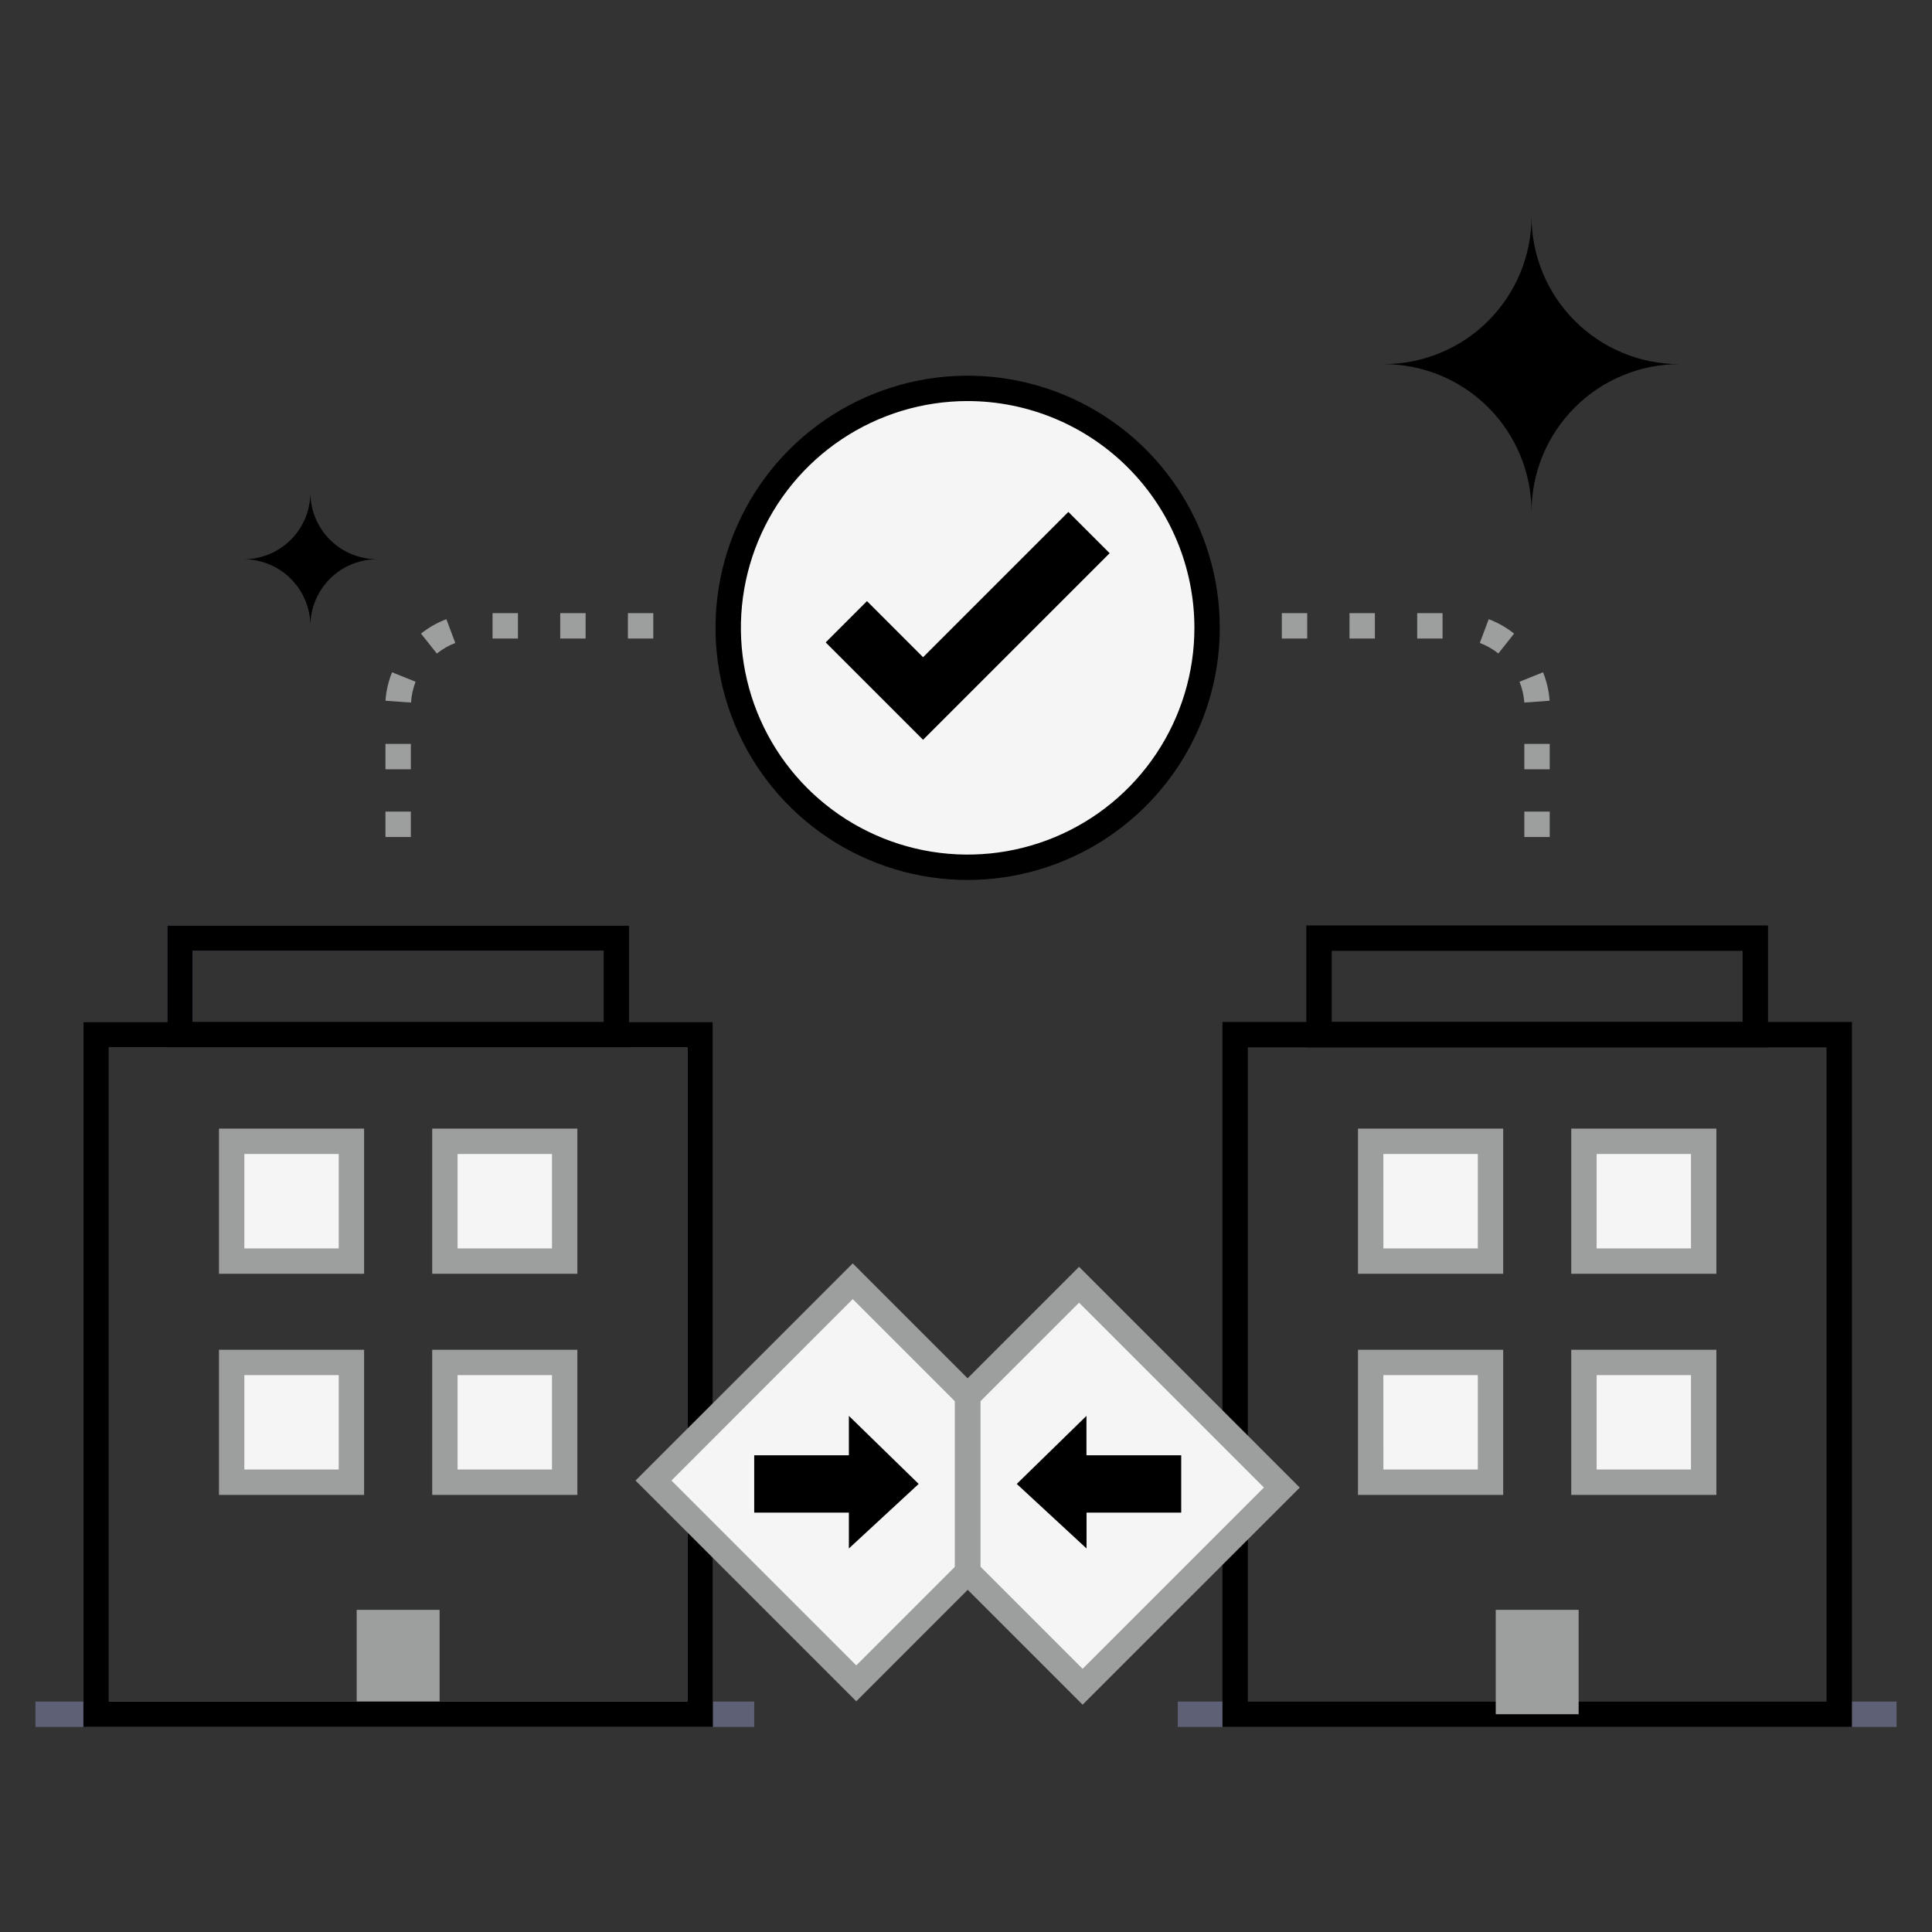 <svg width="250" height="250" viewBox="0 0 250 250" fill="none" xmlns="http://www.w3.org/2000/svg">
<rect x="0" y="0" width="250" height="250" fill="#333333" stroke="none"/>
<path d="M31.504 72.367C32.638 72.364 33.762 72.584 34.812 73.015C35.861 73.446 36.815 74.08 37.619 74.88C38.423 75.68 39.062 76.631 39.498 77.678C39.935 78.725 40.161 79.848 40.163 80.982C40.167 78.7 41.075 76.512 42.689 74.897C44.302 73.283 46.49 72.373 48.772 72.367C46.485 72.36 44.293 71.445 42.679 69.824C41.065 68.203 40.16 66.007 40.163 63.719C40.165 64.856 39.942 65.983 39.508 67.034C39.073 68.085 38.435 69.039 37.631 69.843C36.826 70.647 35.871 71.283 34.819 71.716C33.768 72.15 32.641 72.371 31.504 72.367ZM179.06 47.118C181.572 47.118 184.058 47.613 186.378 48.574C188.698 49.535 190.806 50.944 192.581 52.72C194.356 54.496 195.765 56.604 196.725 58.924C197.686 61.245 198.18 63.731 198.179 66.242C198.179 61.17 200.194 56.306 203.78 52.72C207.367 49.133 212.231 47.118 217.303 47.118C214.792 47.119 212.305 46.625 209.985 45.665C207.665 44.704 205.556 43.296 203.78 41.521C202.005 39.745 200.596 37.638 199.635 35.318C198.674 32.998 198.179 30.511 198.179 28C198.179 33.071 196.165 37.933 192.579 41.519C188.994 45.104 184.131 47.118 179.06 47.118Z" fill="black"/>
<path d="M4.586 220.182H97.595V223.466H4.586V220.182ZM152.405 220.182H245.414V223.466H152.405V220.182Z" fill="#5E6175"/>
<path d="M200.532 108.305H197.248V105.021H200.532V108.305ZM200.532 99.547H197.248V96.263H200.532V99.547ZM197.248 90.91C197.179 89.986 196.969 89.078 196.624 88.218L199.668 86.992C200.142 88.167 200.431 89.41 200.521 90.675L197.248 90.91ZM193.888 84.561C193.163 83.984 192.352 83.525 191.485 83.199L192.64 80.123C193.825 80.569 194.933 81.199 195.924 81.989L193.888 84.561ZM186.668 82.624H183.384V79.34H186.668V82.624ZM177.911 82.624H174.627V79.34H177.911V82.624ZM169.154 82.624H165.87V79.34H169.154V82.624ZM53.162 108.305H49.878V105.021H53.162V108.305ZM53.162 99.547H49.878V96.263H53.162V99.547ZM53.162 90.91L49.878 90.675C49.969 89.41 50.257 88.167 50.732 86.992L53.775 88.218C53.441 89.079 53.243 89.988 53.189 90.91H53.162ZM56.517 84.556L54.476 81.989C55.466 81.2 56.574 80.57 57.76 80.123L58.914 83.199C58.06 83.528 57.261 83.986 56.544 84.556H56.517ZM84.535 82.624H81.251V79.34H84.535V82.624ZM75.778 82.624H72.494V79.34H75.778V82.624ZM67.02 82.624H63.736V79.34H67.02V82.624Z" fill="#9D9E9E"/>
<path d="M92.248 223.467H10.793V132.242H92.248V223.467ZM14.077 220.183H88.964V135.526H14.077V220.183Z" fill="#5E6175"/>
<path d="M81.394 135.525H21.652V119.756H81.394V135.525ZM24.936 132.241H78.11V123.04H24.936V132.241Z" fill="#5E6175"/>
<path d="M29.977 147.686H45.472V163.181H29.977V147.686ZM57.568 147.686H73.063V163.181H57.568V147.686ZM29.977 176.3H45.472V191.795H29.977V176.3ZM57.568 176.3H73.063V191.795H57.568V176.3Z" fill="#F5F5F5"/>
<path d="M46.156 208.314H56.884V221.823H46.156V208.314Z" fill="#9D9E9E"/>
<path d="M92.248 223.467H10.793V132.242H92.248V223.467ZM14.077 220.183H88.964V135.526H14.077V220.183Z" fill="#5E6175"/>
<path d="M81.394 135.525H21.652V119.756H81.394V135.525ZM24.936 132.241H78.11V123.04H24.936V132.241Z" fill="#5E6175"/>
<path d="M92.248 223.467H10.793V132.242H92.248V223.467ZM14.077 220.183H88.964V135.526H14.077V220.183Z" fill="black"/>
<path d="M81.394 135.525H21.652V119.756H81.394V135.525ZM24.936 132.241H78.11V123.04H24.936V132.241ZM239.64 223.465H158.185V132.241H239.64V223.465ZM161.469 220.181H236.356V135.525H161.469V220.181Z" fill="black"/>
<path d="M228.781 135.525H169.039V119.756H228.781V135.525ZM172.323 132.241H225.497V123.04H172.323V132.241Z" fill="black"/>
<path d="M177.363 147.686H192.858V163.181H177.363V147.686ZM204.96 147.686H220.455V163.181H204.96V147.686ZM177.363 176.3H192.858V191.795H177.363V176.3ZM204.96 176.3H220.455V191.795H204.96V176.3Z" fill="#F5F5F5"/>
<path d="M47.114 164.828H28.335V146.043H47.114V164.828ZM31.619 161.544H43.83V149.327H31.619V161.544ZM74.711 164.828H55.926V146.043H74.711V164.828ZM59.21 161.544H71.427V149.327H59.21V161.544ZM47.114 193.437H28.335V174.658H47.114V193.437ZM31.619 190.153H43.83V177.942H31.619V190.153ZM74.711 193.437H55.926V174.658H74.711V193.437ZM59.21 190.153H71.427V177.942H59.21V190.153ZM194.512 164.828H175.722V146.043H194.512V164.828ZM179.011 161.544H191.228V149.327H179.006L179.011 161.544ZM222.098 164.828H203.318V146.043H222.098V164.828ZM206.602 161.544H218.814V149.327H206.602V161.544ZM194.512 193.437H175.722V174.658H194.512V193.437ZM179.011 190.153H191.228V177.942H179.006L179.011 190.153ZM222.098 193.437H203.318V174.658H222.098V193.437ZM206.602 190.153H218.814V177.942H206.602V190.153ZM193.548 208.313H204.276V221.822H193.548V208.313Z" fill="#9D9E9E"/>
<path d="M125.213 112.223C142.326 112.223 156.198 98.351 156.198 81.239C156.198 64.126 142.326 50.254 125.213 50.254C108.101 50.254 94.228 64.126 94.228 81.239C94.228 98.351 108.101 112.223 125.213 112.223Z" fill="#F5F5F5"/>
<path d="M125.214 113.867C118.761 113.867 112.453 111.953 107.087 108.368C101.722 104.783 97.54 99.688 95.07 93.726C92.601 87.764 91.955 81.204 93.214 74.875C94.473 68.546 97.58 62.732 102.143 58.169C106.706 53.606 112.52 50.499 118.849 49.24C125.177 47.981 131.738 48.627 137.699 51.097C143.661 53.566 148.757 57.748 152.342 63.114C155.927 68.479 157.84 74.787 157.84 81.24C157.83 89.89 154.39 98.183 148.273 104.299C142.157 110.416 133.864 113.857 125.214 113.867ZM125.214 51.897C119.41 51.897 113.737 53.618 108.912 56.843C104.086 60.067 100.325 64.649 98.105 70.011C95.884 75.373 95.303 81.273 96.435 86.965C97.567 92.656 100.362 97.885 104.465 101.988C108.569 106.092 113.797 108.887 119.489 110.019C125.181 111.151 131.081 110.57 136.443 108.349C141.804 106.128 146.387 102.367 149.611 97.542C152.835 92.717 154.556 87.043 154.556 81.24C154.548 73.46 151.453 66.002 145.952 60.501C140.452 55 132.993 51.906 125.214 51.897Z" fill="black"/>
<path d="M119.444 95.727L106.845 83.127L112.187 77.785L119.444 85.043L138.245 66.242L143.587 71.584L119.444 95.727Z" fill="black"/>
<path d="M84.562 191.561L110.802 217.8L125.213 203.389V180.658L110.342 165.781L84.562 191.561ZM165.869 192.486L139.63 166.246L125.213 180.658V203.389L140.09 218.265L165.869 192.486Z" fill="#F5F5F5"/>
<path d="M110.802 220.148L82.236 191.583L110.342 163.482L126.855 180.001V204.084L110.802 220.148ZM86.883 191.583L110.802 215.501L123.571 202.732V181.337L110.342 168.107L86.883 191.583Z" fill="#9D9E9E"/>
<path d="M140.09 220.586L123.571 204.067V179.985L139.63 163.926L168.19 192.491L140.09 220.586ZM126.855 202.71L140.09 215.945L163.549 192.486L139.63 168.567L126.855 181.337V202.71Z" fill="#9D9E9E"/>
<path d="M131.568 192.02L140.599 200.372V195.73H152.848V188.314H140.588V183.213L131.568 192.02ZM118.875 192.02L109.844 200.372V195.73H97.595V188.314H109.844V183.213L118.875 192.02Z" fill="black"/>
</svg>
